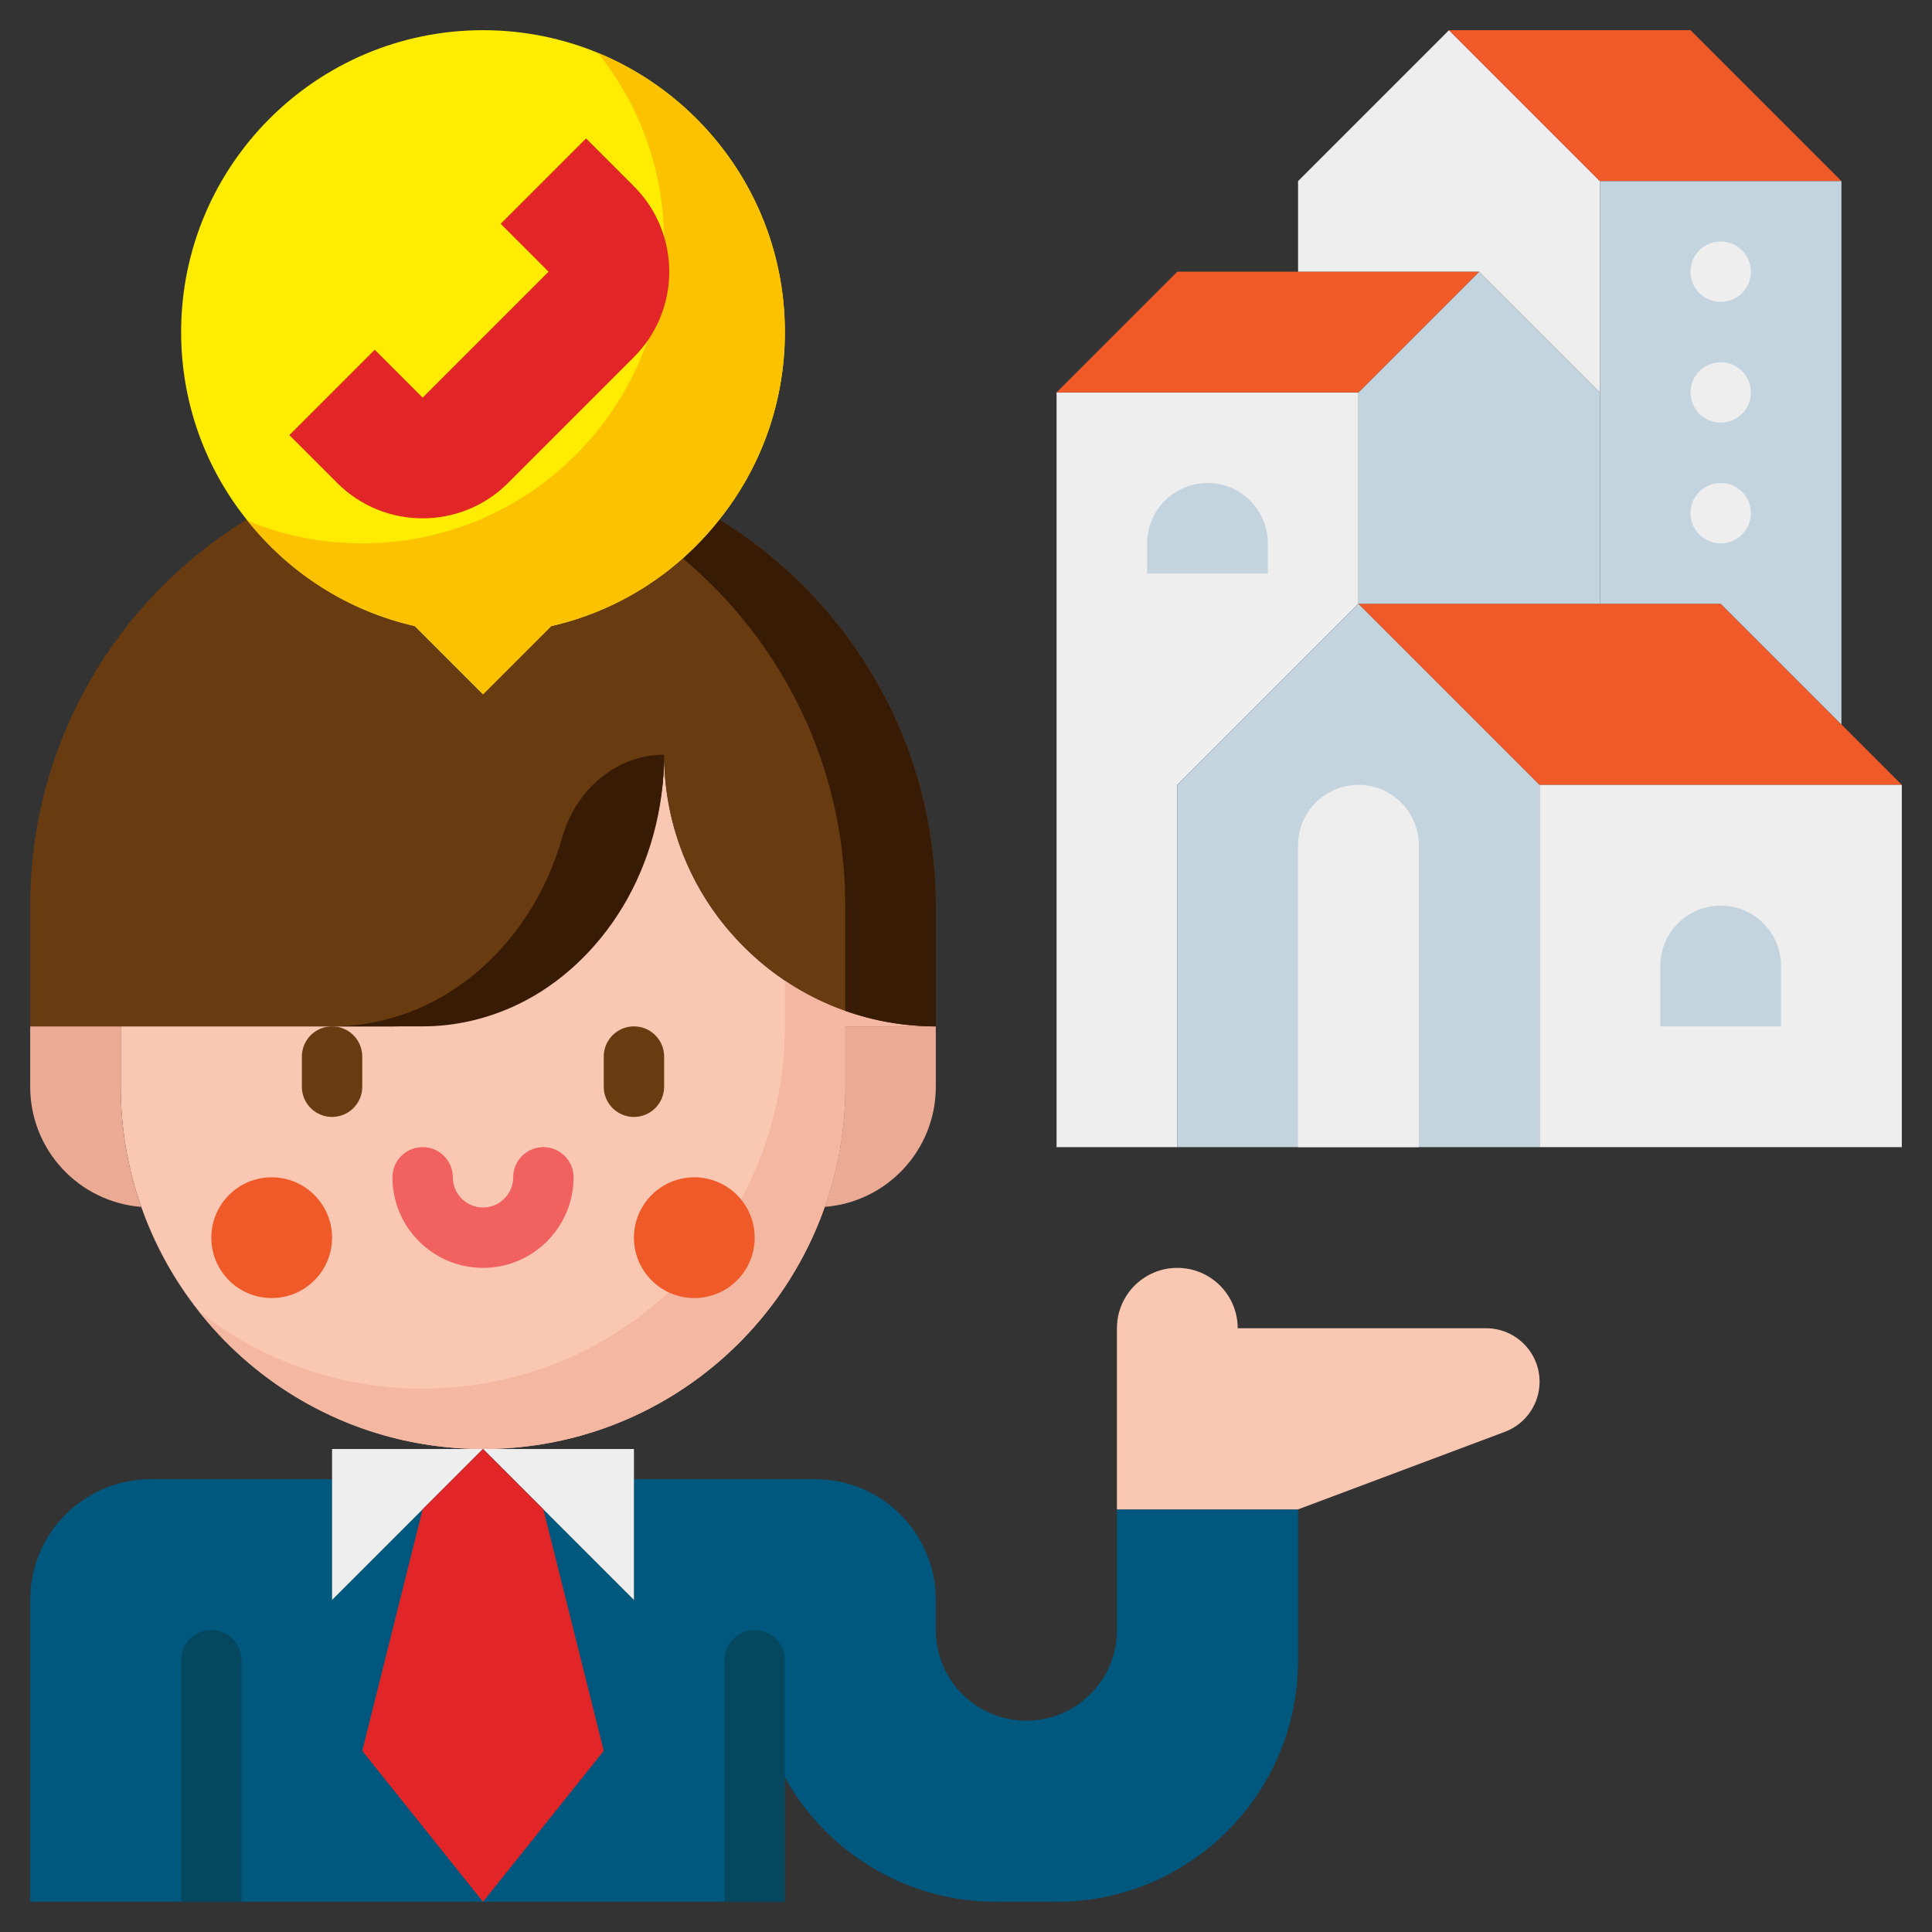 <svg id="flat" enable-background="new 0 0 512 512" height="512" viewBox="0 0 512 512" width="512" xmlns="http://www.w3.org/2000/svg"><rect x="0" y="0" width="512" height="512" fill="#333333" stroke="none"/><path d="m360 104v56l-48 48v96h-32v-200z" fill="#efeeef"/><path d="m248 272h-24v16c0 11.2-1.92 21.92-5.44 31.84-13.12 37.36-48.64 64.16-90.56 64.16s-77.44-26.8-90.56-64.16c-3.52-9.92-5.44-20.64-5.44-31.84v-16h72c39.76 0 72-32.24 72-72 0 19.84 8.08 37.92 21.12 50.88 12.96 13.04 31.04 21.12 50.88 21.12z" fill="#fac8b2"/><path d="m248 272h-24v16c0 11.2-1.92 21.92-5.44 31.84-13.12 37.36-48.64 64.16-90.56 64.16-30.62 0-57.82-14.29-75.36-36.56 16.31 12.88 36.92 20.56 59.36 20.56 41.92 0 77.44-26.8 90.56-64.16 3.52-9.92 5.44-20.64 5.44-31.84v-12.15c11.43 7.67 25.23 12.15 40 12.15z" fill="#f4b7a2"/><path d="m344 400v40c0 35.346-28.654 64-64 64h-16c-35.346 0-64-28.654-64-64l-0-0v64h-192v-80c0-17.673 14.327-32 32-32h48v32l40-40 40 40v-32h48c17.673 0 32 14.327 32 32v8c0 13.255 10.745 24 24 24h0c13.255 0 24-10.745 24-24v-32z" fill="#00587e"/><path d="m88 296c-4.418 0-8-3.582-8-8v-8c0-4.418 3.582-8 8-8s8 3.582 8 8v8c0 4.418-3.582 8-8 8z" fill="#683b11"/><path d="m168 296c-4.418 0-8-3.582-8-8v-8c0-4.418 3.582-8 8-8s8 3.582 8 8v8c0 4.418-3.582 8-8 8z" fill="#683b11"/><path d="m128 336c-13.233 0-24-10.767-24-24 0-4.418 3.582-8 8-8s8 3.582 8 8c0 4.411 3.589 8 8 8s8-3.589 8-8c0-4.418 3.582-8 8-8s8 3.582 8 8c0 13.233-10.767 24-24 24z" fill="#f0615f"/><path d="m248 272v16c0 16.8-12.96 30.56-29.44 31.84 3.52-9.92 5.44-20.64 5.44-31.84v-16z" fill="#eaaa94"/><path d="m37.44 319.84c-16.48-1.28-29.44-15.04-29.44-31.84v-16h24v16c0 11.2 1.92 21.92 5.44 31.84z" fill="#eaaa94"/><circle cx="72" cy="328" fill="#f05a29" r="16"/><circle cx="184" cy="328" fill="#f05a29" r="16"/><path d="m128 384-40 40v-40z" fill="#efeeef"/><path d="m128 384 40 40v-40z" fill="#efeeef"/><path d="m128 384-16 16-16 64 32 40 32-40-16-64z" fill="#e22526"/><path d="m64 440v64h-16v-64c0-4.42 3.58-8 8-8s8 3.58 8 8z" fill="#04475e"/><path d="m208 440v64h-16v-64c0-4.42 3.58-8 8-8s8 3.58 8 8z" fill="#04475e"/><path d="m248 240v32c-19.84 0-37.92-8.08-50.88-21.12-13.04-12.96-21.12-31.04-21.12-50.88 0 39.76-32.24 72-72 72h-96v-32c0-43.28 22.96-81.2 57.36-102.32 11.04 14 26.64 24.16 44.56 28.24l18.08 18.08 18.08-18.08c17.92-4.08 33.52-14.24 44.56-28.24 34.4 21.12 57.36 59.04 57.36 102.32z" fill="#683b11"/><path d="m248 240v32c-8.4 0-16.49-1.45-24-4.12v-27.88c0-36.96-16.75-70.02-43.07-92.04 3.53-3.12 6.78-6.57 9.71-10.28 34.4 21.12 57.36 59.04 57.36 102.32z" fill="#381b05"/><path d="m408 208v96h-96v-96l48-48 30.24 30.24z" fill="#c4d4de"/><path d="m504 208h-96l-17.76-17.76-30.24-30.24h96z" fill="#f05a29"/><path d="m408 208h96v96h-96z" fill="#efeeef"/><path d="m456 240h-0c-8.837 0-16 7.163-16 16v16h32v-16c0-8.837-7.163-16-16-16z" fill="#c4d4de"/><path d="m320 128h-0c-8.837 0-16 7.163-16 16v8h32v-8c0-8.837-7.163-16-16-16z" fill="#c4d4de"/><path d="m344 304h32v-80c0-8.837-7.163-16-16-16h-0c-8.837 0-16 7.163-16 16z" fill="#efeeef"/><path d="m328 352h65.824c7.829 0 14.176 6.347 14.176 14.176v0c0 5.909-3.666 11.199-9.198 13.273l-54.802 20.551h-48v-48c0-8.837 7.163-16 16-16h0c8.837 0 16 7.163 16 16z" fill="#fac8b2"/><path d="m424 160v-56l-32-32-32 32v56z" fill="#c4d4de"/><path d="m280 104h80l32-32h-80z" fill="#f05a29"/><path d="m344 72v-24l40-40 40 40v56l-32-32z" fill="#efeeef"/><path d="m384 8 40 40h64l-40-40z" fill="#f05a29"/><path d="m488 48v144l-32-32h-32v-112z" fill="#c4d4de"/><path d="m176 200c0 14.349-3.843 28.537-11.018 40.406-6.804 11.256-16.531 20.392-27.671 25.745-7.992 3.84-16.618 5.849-25.311 5.849-0 0-24 0-24 0 28.529 0 52.684-20.974 60.952-49.97 3.757-13.176 14.749-22.03 27.048-22.03z" fill="#381b05"/><path d="m208 88c0 18.8-6.48 36.08-17.36 49.68-11.04 14-26.64 24.16-44.56 28.24l-18.08 18.08-18.08-18.08c-17.92-4.08-33.52-14.24-44.56-28.24-10.88-13.6-17.36-30.88-17.36-49.68 0-44.16 35.84-80 80-80s80 35.84 80 80z" fill="#ffec00"/><path d="m208 88c0 18.8-6.48 36.08-17.36 49.68-11.04 14-26.64 24.16-44.56 28.24l-18.08 18.08-18.08-18.08c-17.77-4.05-33.26-14.07-44.28-27.89 9.36 3.85 19.61 5.97 30.36 5.97 44.18 0 80-35.82 80-80 0-18.91-6.57-36.29-17.54-49.98 29.07 11.98 49.54 40.6 49.54 73.98z" fill="#fcc200"/><path d="m112 137.359c-8.195 0-16.391-3.117-22.625-9.359l-12.688-12.688 22.625-22.625 12.688 12.688 33.375-33.375-12.688-12.688 22.625-22.625 12.688 12.688c12.477 12.477 12.477 32.773 0 45.25l-33.375 33.375c-6.234 6.242-14.43 9.359-22.625 9.359z" fill="#e22526"/><g fill="#efeeef"><circle cx="456" cy="72" r="8"/><circle cx="456" cy="104" r="8"/><circle cx="456" cy="136" r="8"/></g></svg>
